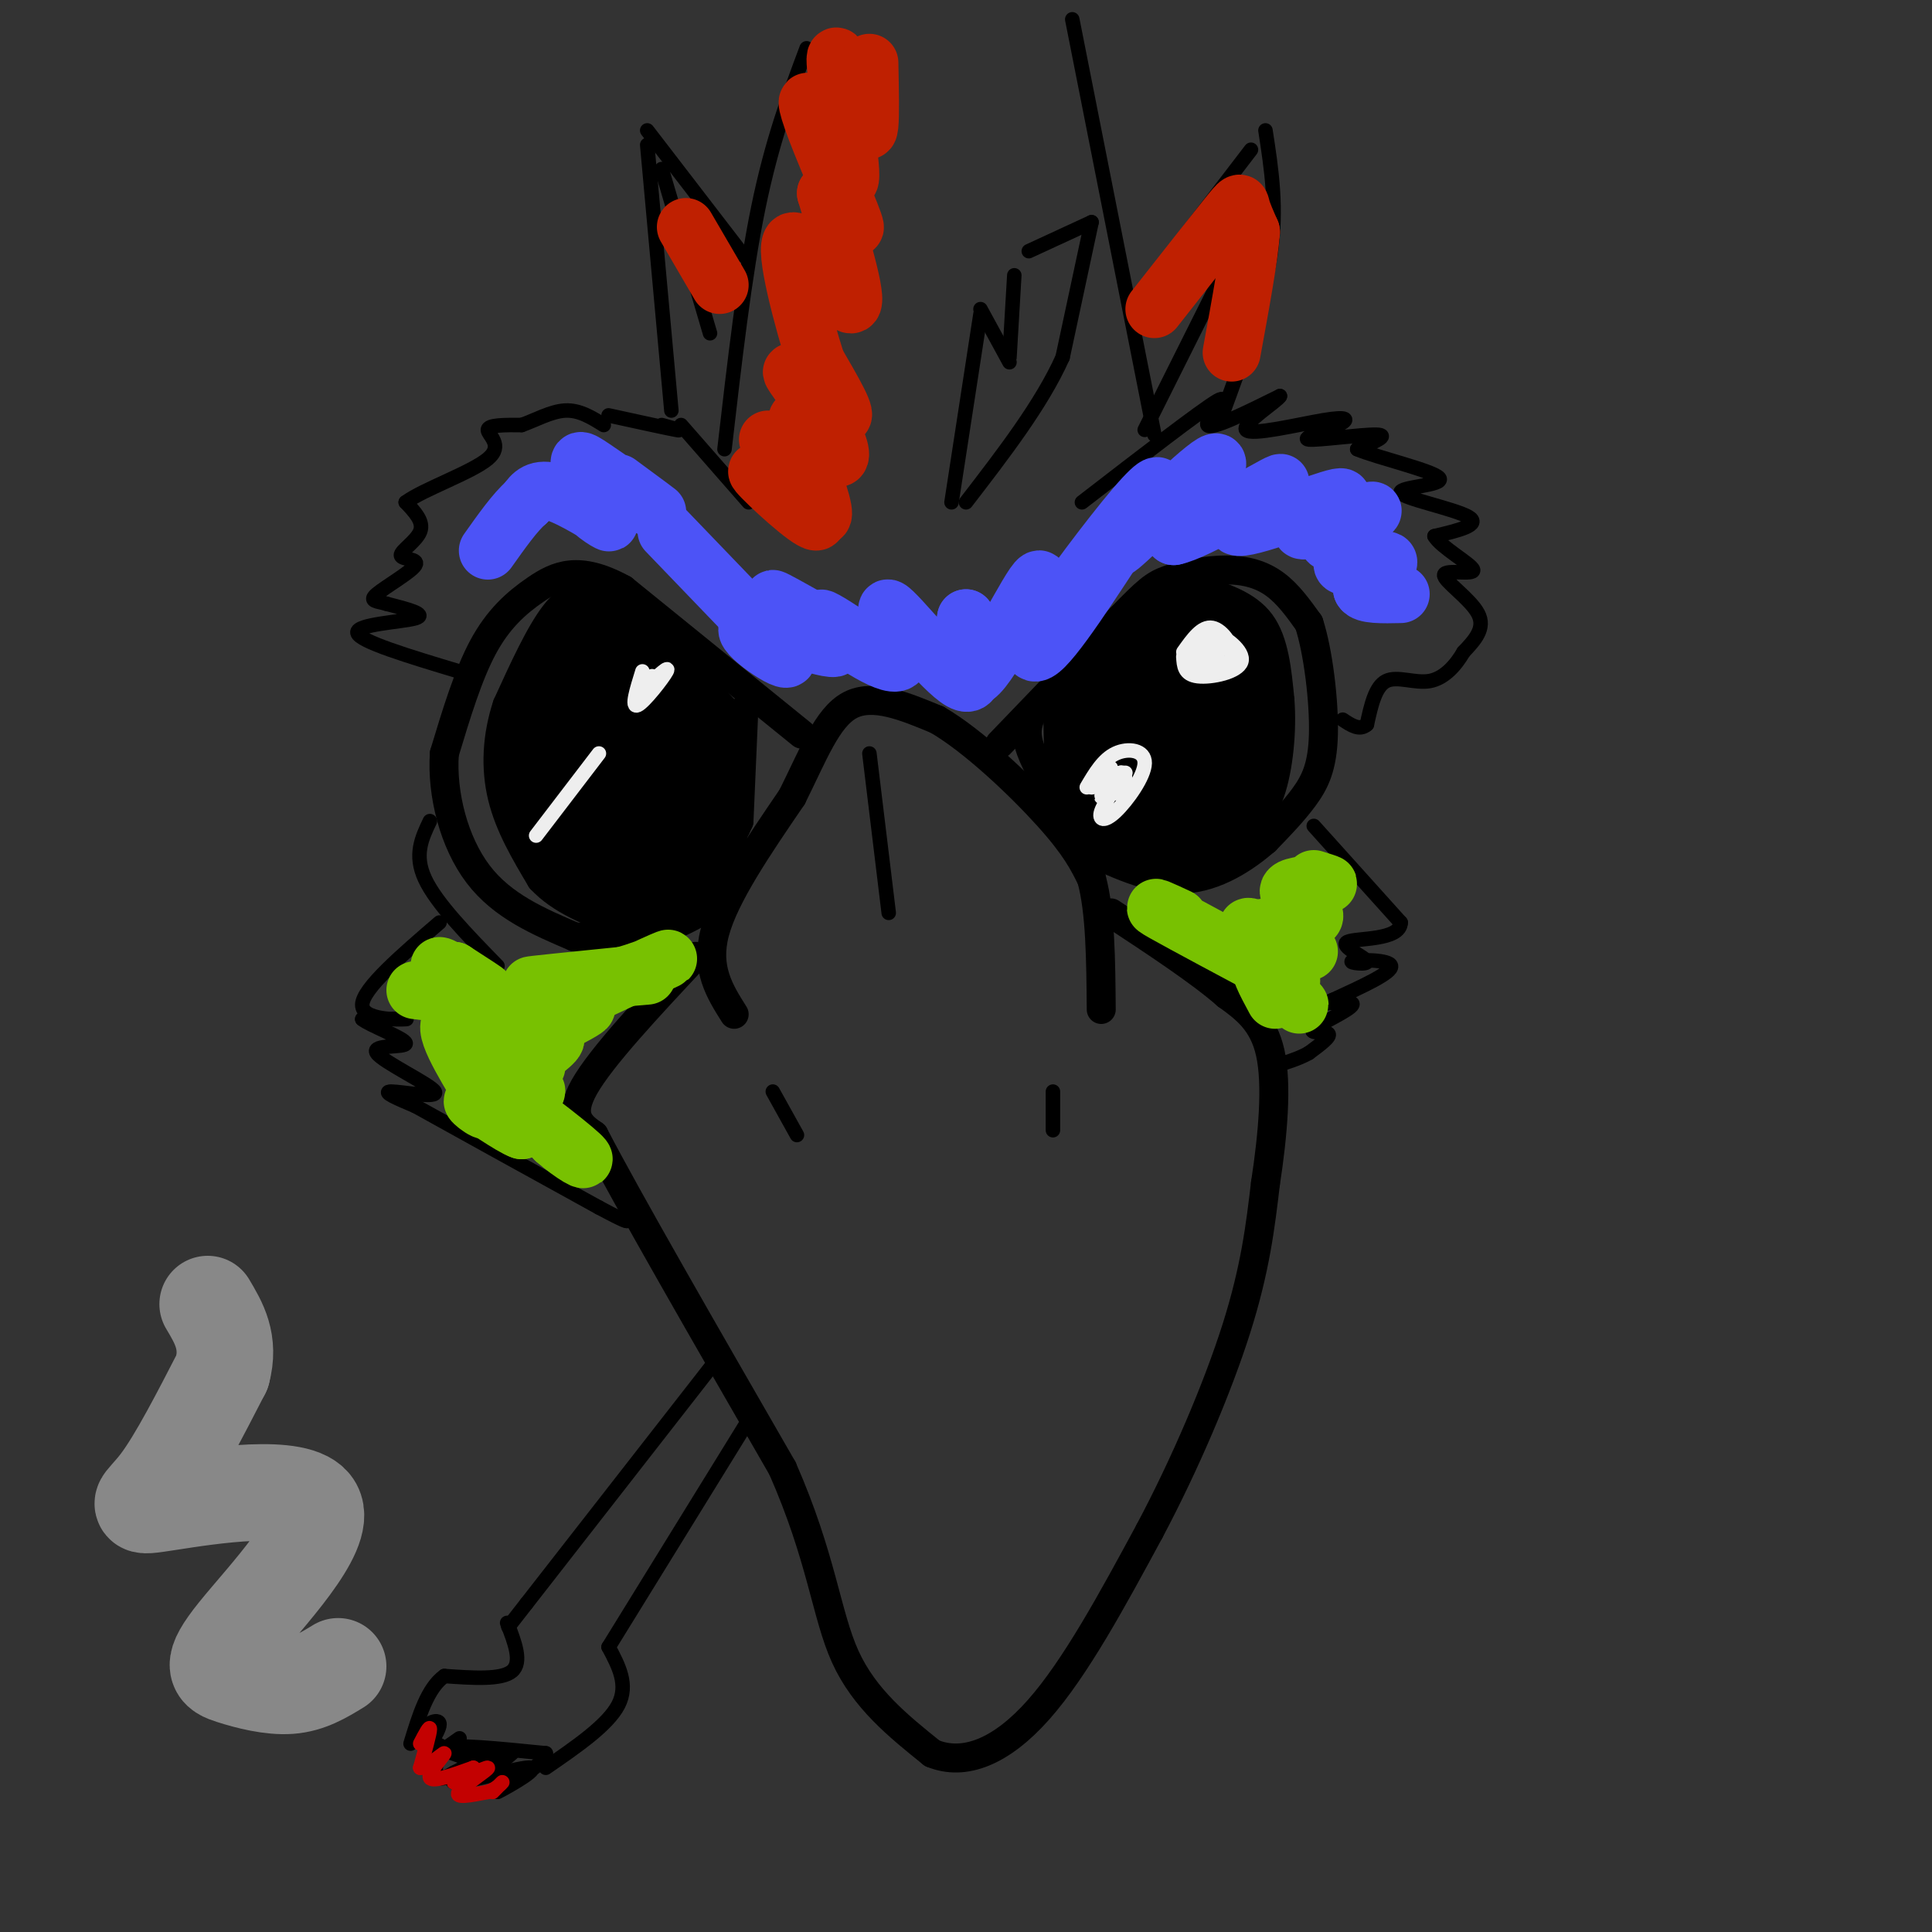 <svg viewBox='0 0 400 400' version='1.1' xmlns='http://www.w3.org/2000/svg' xmlns:xlink='http://www.w3.org/1999/xlink'><rect x="0" y="0" width="400" height="400" fill="#333333" stroke="none"/><g fill='none' stroke='#000000' stroke-width='6' stroke-linecap='round' stroke-linejoin='round'><path d='M152,210c-3.000,-4.750 -6.000,-9.500 -4,-17c2.000,-7.500 9.000,-17.750 16,-28'/><path d='M164,165c4.356,-8.711 7.244,-16.489 12,-19c4.756,-2.511 11.378,0.244 18,3'/><path d='M194,149c7.511,4.333 17.289,13.667 23,20c5.711,6.333 7.356,9.667 9,13'/><path d='M226,182c1.833,6.667 1.917,16.833 2,27'/><path d='M144,198c-9.750,10.417 -19.500,20.833 -23,27c-3.500,6.167 -0.750,8.083 2,10'/><path d='M123,235c6.833,13.167 22.917,41.083 39,69'/><path d='M162,304c8.156,18.511 9.044,30.289 13,39c3.956,8.711 10.978,14.356 18,20'/><path d='M193,363c6.667,2.756 14.333,-0.356 22,-9c7.667,-8.644 15.333,-22.822 23,-37'/><path d='M238,317c7.311,-13.756 14.089,-29.644 18,-42c3.911,-12.356 4.956,-21.178 6,-30'/><path d='M262,245c1.556,-10.133 2.444,-20.467 1,-27c-1.444,-6.533 -5.222,-9.267 -9,-12'/><path d='M254,206c-5.500,-4.833 -14.750,-10.917 -24,-17'/><path d='M166,152c0.000,0.000 -37.000,-30.000 -37,-30'/><path d='M129,122c-9.238,-5.095 -13.833,-2.833 -18,0c-4.167,2.833 -7.905,6.238 -11,12c-3.095,5.762 -5.548,13.881 -8,22'/><path d='M92,156c-0.578,8.400 1.978,18.400 7,25c5.022,6.600 12.511,9.800 20,13'/><path d='M119,194c5.583,0.083 11.167,0.167 16,-1c4.833,-1.167 8.917,-3.583 13,-6'/><path d='M148,187c2.833,-1.833 3.417,-3.417 4,-5'/><path d='M207,154c0.000,0.000 25.000,-26.000 25,-26'/><path d='M232,128c5.542,-5.691 6.898,-6.917 10,-8c3.102,-1.083 7.951,-2.022 12,-2c4.049,0.022 7.300,1.006 10,3c2.700,1.994 4.850,4.997 7,8'/><path d='M271,129c1.905,5.774 3.167,16.208 3,23c-0.167,6.792 -1.762,9.940 -4,13c-2.238,3.060 -5.119,6.030 -8,9'/><path d='M262,174c-4.044,3.489 -10.156,7.711 -17,8c-6.844,0.289 -14.422,-3.356 -22,-7'/><path d='M124,122c-2.917,0.500 -5.833,1.000 -9,5c-3.167,4.000 -6.583,11.500 -10,19'/><path d='M105,146c-2.133,6.422 -2.467,12.978 -1,19c1.467,6.022 4.733,11.511 8,17'/><path d='M112,182c4.000,4.333 10.000,6.667 16,9'/><path d='M128,191c3.333,1.500 3.667,0.750 4,0'/><path d='M248,122c5.083,1.583 10.167,3.167 13,7c2.833,3.833 3.417,9.917 4,16'/><path d='M265,145c0.489,6.311 -0.289,14.089 -2,19c-1.711,4.911 -4.356,6.956 -7,9'/><path d='M256,173c-3.500,2.167 -8.750,3.083 -14,4'/><path d='M214,147c-0.917,1.917 -1.833,3.833 -1,7c0.833,3.167 3.417,7.583 6,12'/><path d='M219,166c3.833,3.833 10.417,7.417 17,11'/><path d='M236,177c5.167,1.000 9.583,-2.000 14,-5'/><path d='M250,172c-0.333,-1.000 -8.167,-1.000 -16,-1'/><path d='M128,124c0.000,0.000 23.000,24.000 23,24'/><path d='M154,147c0.000,0.000 -1.000,23.000 -1,23'/><path d='M153,170c-2.833,7.000 -9.417,13.000 -16,19'/><path d='M137,189c-3.774,3.810 -5.208,3.833 -3,1c2.208,-2.833 8.060,-8.524 11,-14c2.940,-5.476 2.970,-10.738 3,-16'/><path d='M148,160c1.095,-6.226 2.333,-13.792 2,-11c-0.333,2.792 -2.238,15.940 -5,23c-2.762,7.060 -6.381,8.030 -10,9'/><path d='M135,181c1.156,-6.244 9.044,-26.356 11,-32c1.956,-5.644 -2.022,3.178 -6,12'/><path d='M140,161c-1.167,0.500 -1.083,-4.250 -1,-9'/><path d='M121,126c-3.511,4.044 -7.022,8.089 -9,11c-1.978,2.911 -2.422,4.689 -2,10c0.422,5.311 1.711,14.156 3,23'/></g>
<g fill='none' stroke='#000000' stroke-width='20' stroke-linecap='round' stroke-linejoin='round'><path d='M123,141c-0.732,3.494 -1.464,6.988 -1,12c0.464,5.012 2.125,11.542 4,9c1.875,-2.542 3.964,-14.155 3,-17c-0.964,-2.845 -4.982,3.077 -9,9'/><path d='M120,154c-1.024,5.167 0.917,13.583 1,13c0.083,-0.583 -1.690,-10.167 -3,-12c-1.310,-1.833 -2.155,4.083 -3,10'/><path d='M115,165c0.200,3.733 2.200,8.067 5,11c2.800,2.933 6.400,4.467 10,6'/><path d='M130,182c2.222,-3.244 2.778,-14.356 3,-17c0.222,-2.644 0.111,3.178 0,9'/><path d='M133,174c1.822,-1.844 6.378,-10.956 8,-17c1.622,-6.044 0.311,-9.022 -1,-12'/><path d='M140,145c-2.167,-4.000 -7.083,-8.000 -12,-12'/><path d='M128,133c-3.000,-0.500 -4.500,4.250 -6,9'/><path d='M120,147c0.000,0.000 -2.000,4.000 -2,4'/><path d='M116,149c-1.917,2.667 -3.833,5.333 -4,8c-0.167,2.667 1.417,5.333 3,8'/><path d='M226,145c0.044,6.889 0.089,13.778 1,18c0.911,4.222 2.689,5.778 4,6c1.311,0.222 2.156,-0.889 3,-2'/><path d='M234,167c2.333,-4.048 6.667,-13.167 8,-20c1.333,-6.833 -0.333,-11.381 -2,-11c-1.667,0.381 -3.333,5.690 -5,11'/><path d='M235,147c-0.888,0.359 -0.609,-4.244 1,-8c1.609,-3.756 4.549,-6.665 7,-8c2.451,-1.335 4.415,-1.096 6,0c1.585,1.096 2.793,3.048 4,5'/><path d='M253,136c1.911,4.733 4.689,14.067 4,21c-0.689,6.933 -4.844,11.467 -9,16'/><path d='M248,173c-1.833,2.667 -1.917,1.333 -2,0'/><path d='M143,174c0.000,0.000 2.000,2.000 2,2'/></g>
<g fill='none' stroke='#000000' stroke-width='3' stroke-linecap='round' stroke-linejoin='round'><path d='M148,282c0.000,0.000 -39.000,50.000 -39,50'/><path d='M109,332c-6.500,8.333 -3.250,4.167 0,0'/><path d='M155,294c0.000,0.000 -29.000,47.000 -29,47'/><path d='M105,336c1.583,4.083 3.167,8.167 1,10c-2.167,1.833 -8.083,1.417 -14,1'/><path d='M92,347c-3.500,2.500 -5.250,8.250 -7,14'/><path d='M126,341c2.083,3.917 4.167,7.833 2,12c-2.167,4.167 -8.583,8.583 -15,13'/><path d='M88,361c7.356,2.578 14.711,5.156 14,5c-0.711,-0.156 -9.489,-3.044 -9,-4c0.489,-0.956 10.244,0.022 20,1'/><path d='M113,363c0.103,2.348 -9.638,7.718 -10,8c-0.362,0.282 8.656,-4.522 7,-5c-1.656,-0.478 -13.984,3.371 -16,3c-2.016,-0.371 6.281,-4.963 8,-6c1.719,-1.037 -3.141,1.482 -8,4'/><path d='M94,367c-1.816,0.997 -2.357,1.490 -3,1c-0.643,-0.490 -1.387,-1.963 0,-4c1.387,-2.037 4.905,-4.637 4,-4c-0.905,0.637 -6.232,4.511 -7,4c-0.768,-0.511 3.024,-5.407 3,-7c-0.024,-1.593 -3.864,0.116 -3,2c0.864,1.884 6.432,3.942 12,6'/><path d='M100,365c3.000,0.667 4.500,-0.667 6,-2'/><path d='M160,226c0.000,0.000 5.000,9.000 5,9'/><path d='M218,226c0.000,0.000 0.000,8.000 0,8'/><path d='M95,139c-10.333,-3.111 -20.667,-6.222 -21,-8c-0.333,-1.778 9.333,-2.222 12,-3c2.667,-0.778 -1.667,-1.889 -6,-3'/><path d='M80,125c-1.935,-0.569 -3.773,-0.492 -2,-2c1.773,-1.508 7.156,-4.600 8,-6c0.844,-1.400 -2.850,-1.108 -3,-2c-0.150,-0.892 3.243,-2.969 4,-5c0.757,-2.031 -1.121,-4.015 -3,-6'/><path d='M84,104c3.464,-2.619 13.625,-6.167 17,-9c3.375,-2.833 -0.036,-4.952 0,-6c0.036,-1.048 3.518,-1.024 7,-1'/><path d='M108,88c2.733,-0.956 6.067,-2.844 9,-3c2.933,-0.156 5.467,1.422 8,3'/><path d='M126,86c6.083,1.333 12.167,2.667 14,3c1.833,0.333 -0.583,-0.333 -3,-1'/><path d='M141,88c0.000,0.000 14.000,16.000 14,16'/><path d='M89,170c-1.667,3.500 -3.333,7.000 -1,12c2.333,5.000 8.667,11.500 15,18'/><path d='M91,191c-7.956,6.844 -15.911,13.689 -16,17c-0.089,3.311 7.689,3.089 9,3c1.311,-0.089 -3.844,-0.044 -9,0'/><path d='M75,211c1.248,1.144 8.868,4.003 9,5c0.132,0.997 -7.222,0.133 -6,2c1.222,1.867 11.021,6.464 12,8c0.979,1.536 -6.863,0.010 -9,0c-2.137,-0.010 1.432,1.495 5,3'/><path d='M86,229c7.167,4.000 22.583,12.500 38,21'/><path d='M124,250c7.167,3.833 6.083,2.917 5,2'/><path d='M224,104c12.378,-9.556 24.756,-19.111 28,-21c3.244,-1.889 -2.644,3.889 -2,5c0.644,1.111 7.822,-2.444 15,-6'/><path d='M265,82c-0.144,0.780 -8.005,5.730 -7,7c1.005,1.270 10.874,-1.140 16,-2c5.126,-0.860 5.508,-0.169 3,1c-2.508,1.169 -7.906,2.815 -6,3c1.906,0.185 11.116,-1.090 14,-1c2.884,0.090 -0.558,1.545 -4,3'/><path d='M281,93c3.962,1.708 15.866,4.478 17,6c1.134,1.522 -8.502,1.794 -8,3c0.502,1.206 11.144,3.344 14,5c2.856,1.656 -2.072,2.828 -7,4'/><path d='M297,111c1.214,2.246 7.748,5.860 8,7c0.252,1.140 -5.778,-0.193 -6,1c-0.222,1.193 5.365,4.912 7,8c1.635,3.088 -0.683,5.544 -3,8'/><path d='M303,135c-1.560,2.702 -3.958,5.458 -7,6c-3.042,0.542 -6.726,-1.131 -9,0c-2.274,1.131 -3.137,5.065 -4,9'/><path d='M283,150c-1.500,1.333 -3.250,0.167 -5,-1'/><path d='M272,171c0.000,0.000 18.000,20.000 18,20'/><path d='M290,191c-0.043,3.759 -9.150,3.156 -11,4c-1.850,0.844 3.556,3.133 4,4c0.444,0.867 -4.073,0.310 -3,0c1.073,-0.310 7.735,-0.374 8,1c0.265,1.374 -5.868,4.187 -12,7'/><path d='M276,207c-3.107,1.390 -4.874,1.364 -3,1c1.874,-0.364 7.389,-1.067 7,0c-0.389,1.067 -6.682,3.903 -8,5c-1.318,1.097 2.338,0.456 3,1c0.662,0.544 -1.669,2.272 -4,4'/><path d='M271,218c-2.000,1.167 -5.000,2.083 -8,3'/><path d='M150,93c2.083,-18.083 4.167,-36.167 7,-50c2.833,-13.833 6.417,-23.417 10,-33'/><path d='M239,90c0.000,0.000 -17.000,-86.000 -17,-86'/><path d='M139,85c0.000,0.000 -5.000,-55.000 -5,-55'/><path d='M134,27c0.000,0.000 20.000,26.000 20,26'/><path d='M137,35c0.000,0.000 10.000,34.000 10,34'/><path d='M236,61c0.000,0.000 23.000,-30.000 23,-30'/><path d='M262,27c1.250,8.083 2.500,16.167 1,26c-1.500,9.833 -5.750,21.417 -10,33'/><path d='M237,89c0.000,0.000 18.000,-36.000 18,-36'/><path d='M197,104c0.000,0.000 6.000,-39.000 6,-39'/><path d='M203,64c0.000,0.000 6.000,11.000 6,11'/><path d='M209,74c0.000,0.000 1.000,-17.000 1,-17'/><path d='M213,52c0.000,0.000 13.000,-6.000 13,-6'/><path d='M226,46c0.000,0.000 -6.000,28.000 -6,28'/><path d='M220,74c-4.333,9.667 -12.167,19.833 -20,30'/><path d='M180,156c0.000,0.000 4.000,33.000 4,33'/></g>
<g fill='none' stroke='#C30101' stroke-width='3' stroke-linecap='round' stroke-linejoin='round'><path d='M87,361c1.000,-1.917 2.000,-3.833 2,-3c0.000,0.833 -1.000,4.417 -2,8'/><path d='M87,366c1.107,0.238 4.875,-3.167 5,-3c0.125,0.167 -3.393,3.905 -3,5c0.393,1.095 4.696,-0.452 9,-2'/><path d='M98,366c-0.053,0.632 -4.684,3.211 -4,3c0.684,-0.211 6.684,-3.211 7,-3c0.316,0.211 -5.053,3.632 -6,5c-0.947,1.368 2.526,0.684 6,0'/><path d='M101,371c1.689,-0.533 2.911,-1.867 3,-2c0.089,-0.133 -0.956,0.933 -2,2'/></g>
<g fill='none' stroke='#888888' stroke-width='20' stroke-linecap='round' stroke-linejoin='round'><path d='M70,345c-3.030,1.853 -6.060,3.706 -10,4c-3.940,0.294 -8.791,-0.970 -12,-2c-3.209,-1.030 -4.777,-1.826 1,-9c5.777,-7.174 18.899,-20.727 16,-26c-2.899,-5.273 -21.819,-2.266 -30,-1c-8.181,1.266 -5.623,0.790 -2,-4c3.623,-4.790 8.312,-13.895 13,-23'/><path d='M46,284c1.667,-6.167 -0.667,-10.083 -3,-14'/></g>
<g fill='none' stroke='#78C101' stroke-width='12' stroke-linecap='round' stroke-linejoin='round'><path d='M134,202c-11.583,1.000 -23.167,2.000 -24,2c-0.833,0.000 9.083,-1.000 19,-2'/><path d='M129,202c6.156,-1.644 12.044,-4.756 8,-3c-4.044,1.756 -18.022,8.378 -32,15'/><path d='M105,214c9.304,-3.399 18.607,-6.798 16,-5c-2.607,1.798 -17.125,8.792 -19,10c-1.875,1.208 8.893,-3.369 12,-4c3.107,-0.631 -1.446,2.685 -6,6'/><path d='M108,221c0.155,0.551 3.541,-1.071 3,0c-0.541,1.071 -5.011,4.833 -5,6c0.011,1.167 4.503,-0.263 5,-1c0.497,-0.737 -3.001,-0.782 -3,1c0.001,1.782 3.500,5.391 7,9'/><path d='M115,236c3.214,2.869 7.750,5.542 5,3c-2.750,-2.542 -12.786,-10.298 -16,-12c-3.214,-1.702 0.393,2.649 4,7'/><path d='M108,234c-1.994,-0.595 -8.978,-5.582 -10,-6c-1.022,-0.418 3.917,3.734 3,1c-0.917,-2.734 -7.691,-12.352 -8,-16c-0.309,-3.648 5.845,-1.324 12,1'/><path d='M105,214c-0.958,-1.492 -9.353,-5.723 -11,-7c-1.647,-1.277 3.456,0.400 3,-1c-0.456,-1.400 -6.469,-5.877 -6,-6c0.469,-0.123 7.420,4.108 9,5c1.580,0.892 -2.210,-1.554 -6,-4'/><path d='M94,201c-0.311,0.267 1.911,2.933 1,4c-0.911,1.067 -4.956,0.533 -9,0'/><path d='M244,190c-3.417,-1.583 -6.833,-3.167 -3,-1c3.833,2.167 14.917,8.083 26,14'/><path d='M267,203c2.061,0.584 -5.788,-4.957 -6,-4c-0.212,0.957 7.212,8.411 8,9c0.788,0.589 -5.061,-5.689 -7,-7c-1.939,-1.311 0.030,2.344 2,6'/><path d='M261,194c-1.833,-1.250 -3.667,-2.500 -2,-2c1.667,0.500 6.833,2.750 12,5'/><path d='M265,193c-2.577,-0.333 -5.155,-0.667 -3,-1c2.155,-0.333 9.042,-0.667 10,-2c0.958,-1.333 -4.012,-3.667 -5,-5c-0.988,-1.333 2.006,-1.667 5,-2'/><path d='M272,183c1.578,-0.267 3.022,0.067 3,0c-0.022,-0.067 -1.511,-0.533 -3,-1'/></g>
<g fill='none' stroke='#BF2001' stroke-width='12' stroke-linecap='round' stroke-linejoin='round'><path d='M159,91c5.778,8.444 11.556,16.889 10,17c-1.556,0.111 -10.444,-8.111 -12,-10c-1.556,-1.889 4.222,2.556 10,7'/><path d='M167,105c2.631,2.006 4.209,3.522 3,-1c-1.209,-4.522 -5.204,-15.082 -5,-17c0.204,-1.918 4.607,4.807 7,7c2.393,2.193 2.775,-0.144 0,-5c-2.775,-4.856 -8.709,-12.230 -8,-12c0.709,0.230 8.060,8.066 10,9c1.940,0.934 -1.530,-5.033 -5,-11'/><path d='M169,75c-2.679,-8.405 -6.875,-23.917 -5,-25c1.875,-1.083 9.821,12.262 12,13c2.179,0.738 -1.411,-11.131 -5,-23'/><path d='M171,40c1.036,-0.894 6.126,8.370 6,7c-0.126,-1.370 -5.467,-13.375 -8,-20c-2.533,-6.625 -2.256,-7.868 0,-3c2.256,4.868 6.492,15.849 7,13c0.508,-2.849 -2.712,-19.528 -3,-24c-0.288,-4.472 2.356,3.264 5,11'/><path d='M178,24c1.222,2.733 1.778,4.067 2,2c0.222,-2.067 0.111,-7.533 0,-13'/><path d='M239,64c6.044,-7.689 12.089,-15.378 15,-19c2.911,-3.622 2.689,-3.178 3,-2c0.311,1.178 1.156,3.089 2,5'/><path d='M259,48c-0.333,5.000 -2.167,15.000 -4,25'/><path d='M142,47c0.000,0.000 7.000,12.000 7,12'/></g>
<g fill='none' stroke='#4C53F7' stroke-width='12' stroke-linecap='round' stroke-linejoin='round'><path d='M138,110c0.000,0.000 25.000,26.000 25,26'/><path d='M163,136c0.662,2.208 -10.182,-5.273 -8,-6c2.182,-0.727 17.389,5.300 18,4c0.611,-1.300 -13.374,-9.927 -13,-10c0.374,-0.073 15.107,8.408 20,11c4.893,2.592 -0.053,-0.704 -5,-4'/><path d='M175,131c-2.685,-1.811 -6.899,-4.339 -4,-2c2.899,2.339 12.911,9.544 15,8c2.089,-1.544 -3.745,-11.839 -2,-11c1.745,0.839 11.070,12.811 15,15c3.930,2.189 2.465,-5.406 1,-13'/><path d='M200,128c-0.250,2.228 -1.376,14.298 2,12c3.376,-2.298 11.255,-18.965 13,-20c1.745,-1.035 -2.644,13.561 -1,15c1.644,1.439 9.322,-10.281 17,-22'/><path d='M231,113c-0.673,0.450 -10.857,12.575 -11,12c-0.143,-0.575 9.754,-13.850 15,-20c5.246,-6.150 5.839,-5.174 3,-1c-2.839,4.174 -9.111,11.547 -6,9c3.111,-2.547 15.603,-15.013 19,-17c3.397,-1.987 -2.302,6.507 -8,15'/><path d='M243,111c4.668,-0.841 20.339,-10.444 22,-11c1.661,-0.556 -10.689,7.933 -9,9c1.689,1.067 17.416,-5.290 21,-6c3.584,-0.710 -4.976,4.226 -7,6c-2.024,1.774 2.488,0.387 7,-1'/><path d='M277,108c3.357,-1.017 8.250,-3.059 7,-2c-1.250,1.059 -8.644,5.217 -9,6c-0.356,0.783 6.327,-1.811 7,-1c0.673,0.811 -4.665,5.026 -4,6c0.665,0.974 7.333,-1.293 9,-1c1.667,0.293 -1.666,3.147 -5,6'/><path d='M282,122c0.500,1.167 4.250,1.083 8,1'/><path d='M128,100c4.771,3.511 9.542,7.021 8,6c-1.542,-1.021 -9.395,-6.574 -13,-9c-3.605,-2.426 -2.960,-1.725 -3,0c-0.040,1.725 -0.763,4.473 1,7c1.763,2.527 6.013,4.834 5,4c-1.013,-0.834 -7.289,-4.810 -11,-6c-3.711,-1.190 -4.855,0.405 -6,2'/><path d='M109,104c-2.333,2.000 -5.167,6.000 -8,10'/></g>
<g fill='none' stroke='#EEEEEE' stroke-width='3' stroke-linecap='round' stroke-linejoin='round'><path d='M133,139c-1.178,3.800 -2.356,7.600 -1,7c1.356,-0.600 5.244,-5.600 6,-7c0.756,-1.400 -1.622,0.800 -4,3'/><path d='M134,142c-0.500,0.167 0.250,-0.917 1,-2'/><path d='M111,173c0.000,0.000 13.000,-17.000 13,-17'/><path d='M245,135c1.921,-2.709 3.842,-5.418 6,-5c2.158,0.418 4.553,3.963 4,6c-0.553,2.037 -4.053,2.567 -6,2c-1.947,-0.567 -2.339,-2.229 -2,-4c0.339,-1.771 1.411,-3.650 4,-3c2.589,0.650 6.697,3.829 6,6c-0.697,2.171 -6.199,3.335 -9,3c-2.801,-0.335 -2.900,-2.167 -3,-4'/><path d='M245,136c1.748,-0.119 7.619,1.585 8,2c0.381,0.415 -4.727,-0.458 -5,-2c-0.273,-1.542 4.288,-3.754 5,-3c0.712,0.754 -2.424,4.472 -4,5c-1.576,0.528 -1.593,-2.135 -1,-3c0.593,-0.865 1.797,0.067 3,1'/><path d='M251,136c0.500,0.167 0.250,0.083 0,0'/><path d='M225,163c1.707,-2.895 3.415,-5.790 6,-7c2.585,-1.210 6.049,-0.736 6,2c-0.049,2.736 -3.611,7.733 -6,10c-2.389,2.267 -3.605,1.803 -3,0c0.605,-1.803 3.030,-4.944 3,-6c-0.030,-1.056 -2.515,-0.028 -5,1'/><path d='M226,163c0.313,-1.216 3.597,-4.756 4,-4c0.403,0.756 -2.074,5.808 -2,6c0.074,0.192 2.700,-4.474 4,-5c1.300,-0.526 1.273,3.089 0,4c-1.273,0.911 -3.792,-0.883 -4,-2c-0.208,-1.117 1.896,-1.559 4,-2'/><path d='M232,160c0.311,0.489 -0.911,2.711 -1,3c-0.089,0.289 0.956,-1.356 2,-3'/></g>
</svg>